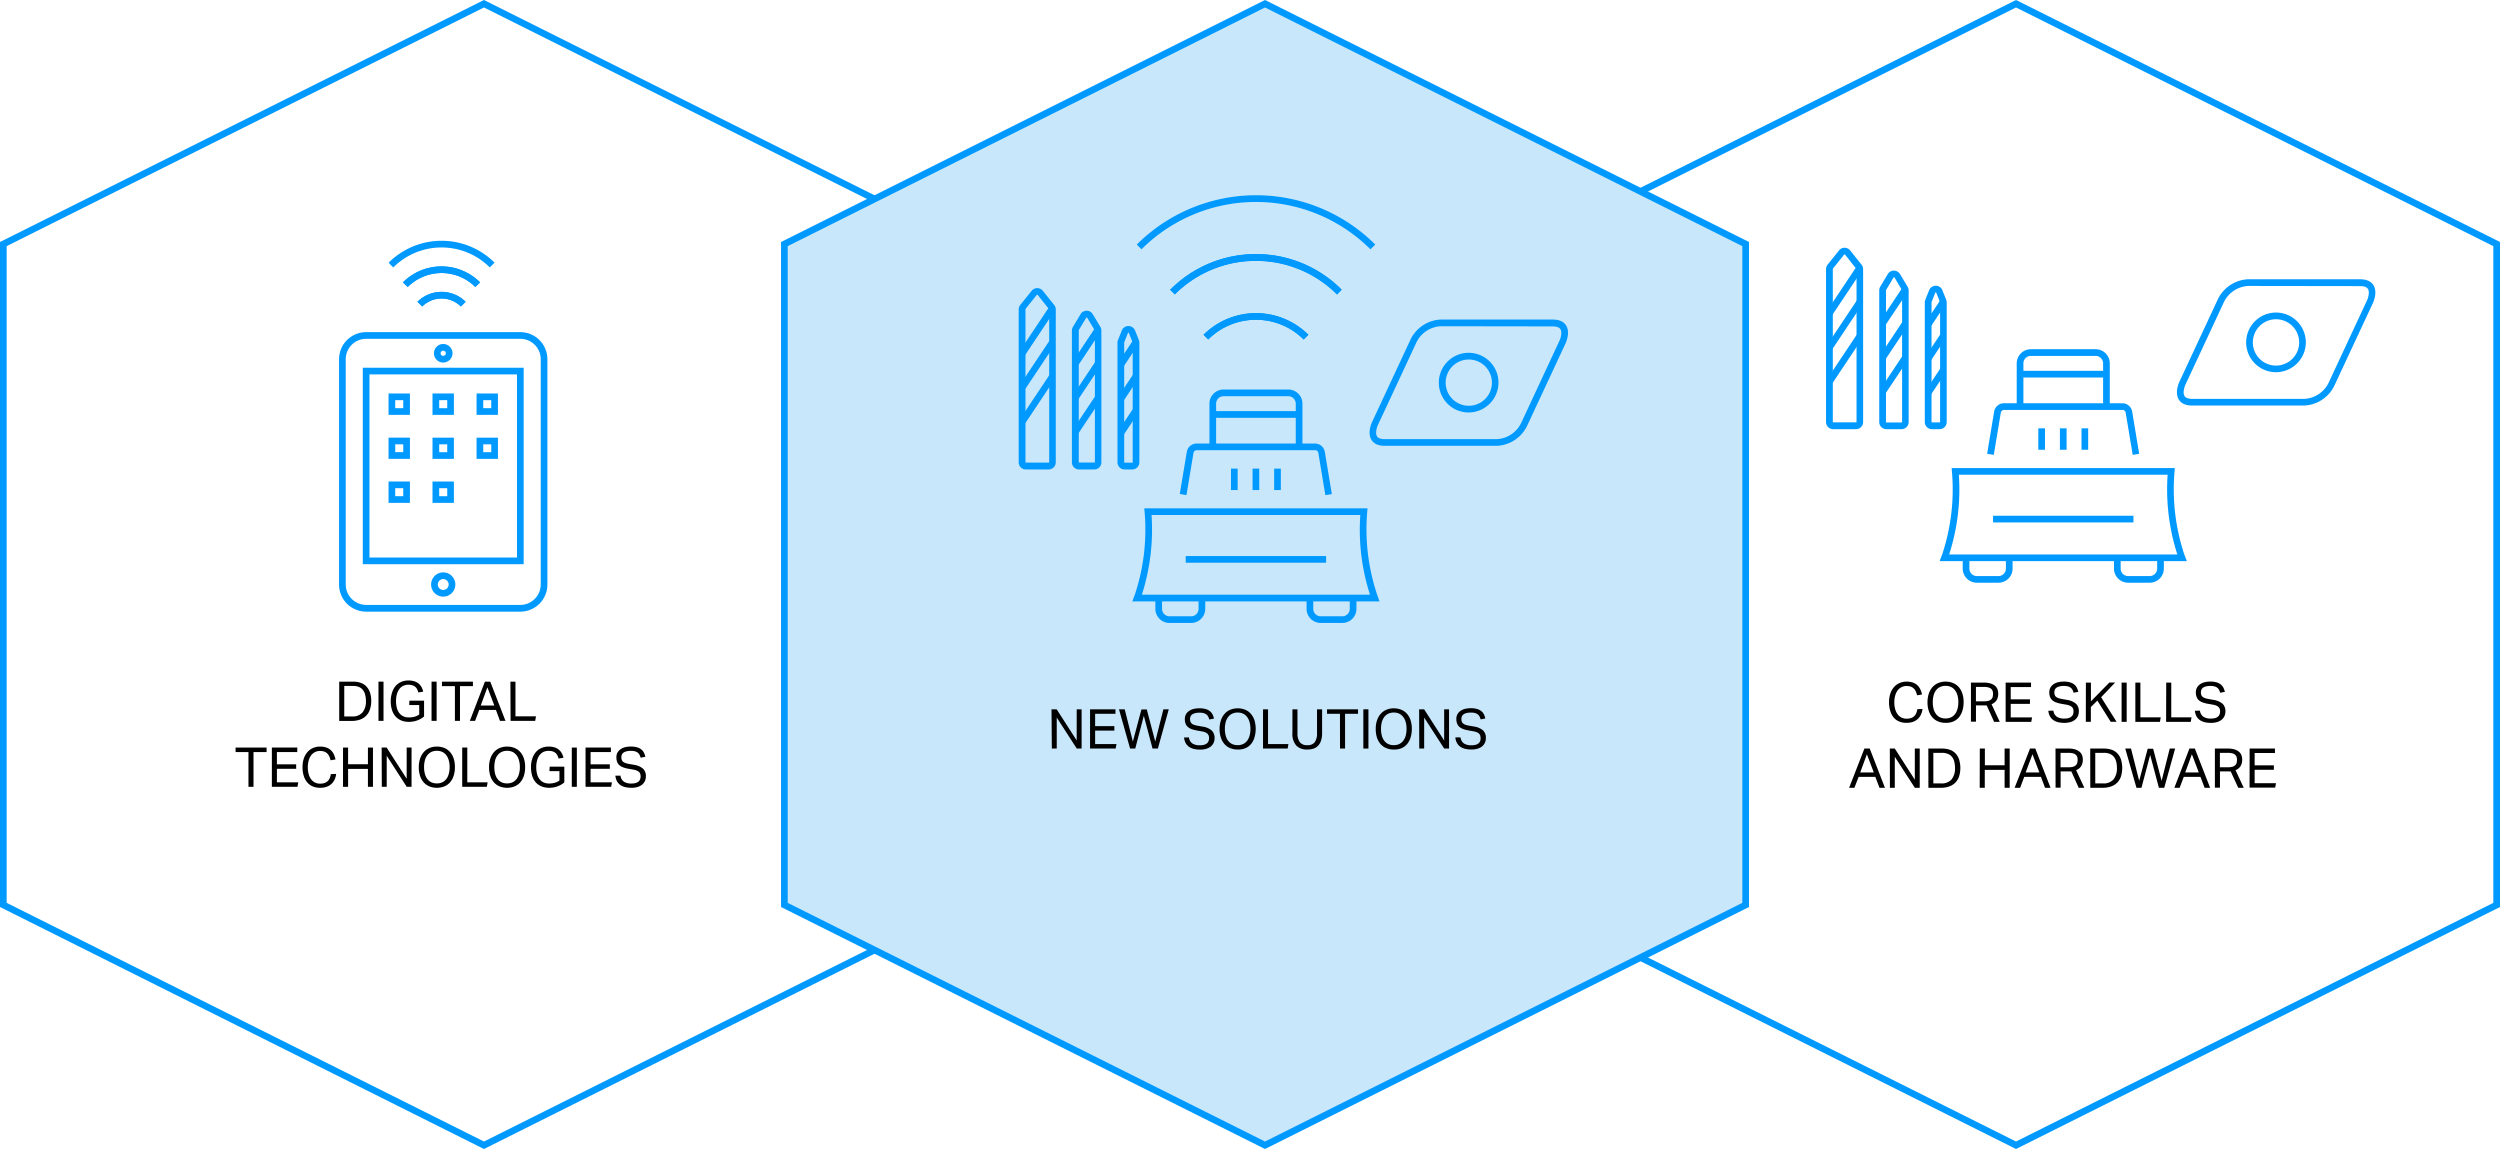<svg id="Layer_1" data-name="Layer 1" xmlns="http://www.w3.org/2000/svg" viewBox="0 0 749 344.24"><defs><style>.cls-1{fill:#09f;}.cls-2{fill:#c8e7fa;}</style></defs><path class="cls-1" d="M165.42,352.12l-145-72.5V80.38l145-72.5,145,72.5V279.62Zm-143-73.74,143,71.5,143-71.5V81.62l-143-71.5-143,71.5Z" transform="translate(-20.42 -7.88)"/><path class="cls-1" d="M624.42,352.12l-145-72.5V80.38l145-72.5,145,72.5V279.62Zm-143-73.74,143,71.5,143-71.5V81.62l-143-71.5-143,71.5Z" transform="translate(-20.42 -7.88)"/><polygon class="cls-2" points="523 271.12 379 343.12 235 271.12 235 73.12 379 1.12 523 73.12 523 271.12"/><path class="cls-1" d="M399.42,352.12l-145-72.5V80.38l145-72.5,145,72.5V279.62Zm-143-73.74,143,71.5,143-71.5V81.62l-143-71.5-143,71.5Z" transform="translate(-20.42 -7.88)"/><path class="cls-1" d="M677.21,129.38c-1.93,0-3.29-.59-4-1.76-1.31-2.07,0-5,.13-5.3l11.44-24.55a10.6,10.6,0,0,1,9.13-6.22h33.58c1.93,0,3.29.6,4,1.77,1.32,2.07,0,5-.12,5.3l-11.45,24.54a10.56,10.56,0,0,1-9.13,6.22ZM694,93.55a8.62,8.62,0,0,0-7.4,5.06l-11.44,24.55c-.26.57-.87,2.41-.25,3.39.36.55,1.15.83,2.35.83h33.53a8.58,8.58,0,0,0,7.37-5l11.44-24.56c.27-.56.87-2.41.25-3.38-.36-.56-1.15-.84-2.35-.84Z" transform="translate(-20.42 -7.88)"/><path class="cls-1" d="M702.32,119.4h0a8.94,8.94,0,1,1,8.93-8.94A9,9,0,0,1,702.32,119.4Zm0-15.87a6.94,6.94,0,1,0,6.93,6.93A6.94,6.94,0,0,0,702.32,103.53Z" transform="translate(-20.42 -7.88)"/><path class="cls-1" d="M176.31,191.13h-46.2A8.12,8.12,0,0,1,122,183V115.5a8.12,8.12,0,0,1,8.11-8.11h46.2a8.12,8.12,0,0,1,8.11,8.11V183A8.12,8.12,0,0,1,176.31,191.13Zm-46.2-81.74A6.12,6.12,0,0,0,124,115.5V183a6.12,6.12,0,0,0,6.11,6.11h46.2a6.12,6.12,0,0,0,6.11-6.11V115.5a6.12,6.12,0,0,0-6.11-6.11Z" transform="translate(-20.42 -7.88)"/><path class="cls-1" d="M177.31,176.92h-48.2V118.05h48.2Zm-46.2-2h44.2V120.05h-44.2Z" transform="translate(-20.42 -7.88)"/><path class="cls-1" d="M153.21,116.5a2.78,2.78,0,1,1,2.78-2.78A2.79,2.79,0,0,1,153.21,116.5Zm0-3.56a.78.78,0,1,0,.78.78A.78.78,0,0,0,153.21,112.94Z" transform="translate(-20.42 -7.88)"/><path class="cls-1" d="M143.23,132.17h-6.4v-6.4h6.4Zm-4.4-2h2.4v-2.4h-2.4Z" transform="translate(-20.42 -7.88)"/><path class="cls-1" d="M156.41,132.17H150v-6.4h6.4Zm-4.4-2h2.4v-2.4H152Z" transform="translate(-20.42 -7.88)"/><path class="cls-1" d="M169.6,132.17h-6.4v-6.4h6.4Zm-4.4-2h2.4v-2.4h-2.4Z" transform="translate(-20.42 -7.88)"/><path class="cls-1" d="M143.23,145.35h-6.4V139h6.4Zm-4.4-2h2.4V141h-2.4Z" transform="translate(-20.42 -7.88)"/><path class="cls-1" d="M156.41,145.35H150V139h6.4Zm-4.4-2h2.4V141H152Z" transform="translate(-20.42 -7.88)"/><path class="cls-1" d="M169.6,145.35h-6.4V139h6.4Zm-4.4-2h2.4V141h-2.4Z" transform="translate(-20.42 -7.88)"/><path class="cls-1" d="M143.23,158.54h-6.4v-6.4h6.4Zm-4.4-2h2.4v-2.4h-2.4Z" transform="translate(-20.42 -7.88)"/><path class="cls-1" d="M156.41,158.54H150v-6.4h6.4Zm-4.4-2h2.4v-2.4H152Z" transform="translate(-20.42 -7.88)"/><path class="cls-1" d="M153.21,186.63a3.63,3.63,0,1,1,3.63-3.63A3.64,3.64,0,0,1,153.21,186.63Zm0-5.26a1.63,1.63,0,1,0,1.63,1.63A1.63,1.63,0,0,0,153.21,181.37Z" transform="translate(-20.42 -7.88)"/><path class="cls-1" d="M162.83,93.87a14.33,14.33,0,0,0-20.26,0l-1.42-1.42a16.34,16.34,0,0,1,23.08,0Z" transform="translate(-20.42 -7.88)"/><path class="cls-1" d="M167.17,88a20.47,20.47,0,0,0-28.92,0l-.72-.69-.67-.74a22.48,22.48,0,0,1,31.73,0Z" transform="translate(-20.42 -7.88)"/><path class="cls-1" d="M158.49,99.71a8.2,8.2,0,0,0-11.58,0l-1.42-1.42a10.23,10.23,0,0,1,14.42,0Z" transform="translate(-20.42 -7.88)"/><path class="cls-1" d="M162.83,93.87a14.32,14.32,0,0,0-20.24,0l-1.45-1.37a16.34,16.34,0,0,1,23.11,0Z" transform="translate(-20.42 -7.88)"/><path class="cls-1" d="M146.92,99.71l-1.42-1.42a10.24,10.24,0,0,1,14.42,0l-1.42,1.42A8.2,8.2,0,0,0,146.92,99.71Z" transform="translate(-20.42 -7.88)"/><path class="cls-1" d="M421,96.11a34.42,34.42,0,0,0-48.62,0L371,94.7A36.09,36.09,0,0,1,396.66,84h0a36.11,36.11,0,0,1,25.69,10.63Z" transform="translate(-20.42 -7.88)"/><path class="cls-1" d="M431,82.57a48.56,48.56,0,0,0-68.59,0L361,81.15a50.58,50.58,0,0,1,71.45,0Z" transform="translate(-20.42 -7.88)"/><path class="cls-1" d="M382.39,109.59,381,108.18a22.27,22.27,0,0,1,31.42,0L411,109.59A20.25,20.25,0,0,0,382.39,109.59Z" transform="translate(-20.42 -7.88)"/><path class="cls-1" d="M421,96.11A34.08,34.08,0,0,0,396.72,86h0a34.09,34.09,0,0,0-24.25,10L371,94.7A36.13,36.13,0,0,1,396.69,84h0A36.07,36.07,0,0,1,422.4,94.7Z" transform="translate(-20.42 -7.88)"/><path class="cls-1" d="M411,109.59a20.26,20.26,0,0,0-28.59,0L381,108.18a22.25,22.25,0,0,1,31.41,0Z" transform="translate(-20.42 -7.88)"/><path d="M122.05,212.1h4.12a6.86,6.86,0,0,1,2.3.35,4.34,4.34,0,0,1,1.71,1.08,4.85,4.85,0,0,1,1.08,1.81,7.78,7.78,0,0,1,.38,2.55,7.59,7.59,0,0,1-.41,2.6,4.7,4.7,0,0,1-3,3,7.48,7.48,0,0,1-2.44.38h-3.74Zm3.81,10.43a3.88,3.88,0,0,0,3.19-1.23,5.16,5.16,0,0,0,1-3.38,7.43,7.43,0,0,0-.23-1.92,3.69,3.69,0,0,0-.69-1.42,2.9,2.9,0,0,0-1.21-.9,4.66,4.66,0,0,0-1.76-.3h-2.6v9.15Z" transform="translate(-20.42 -7.88)"/><path d="M133.81,212.1h1.51v11.75h-1.51Z" transform="translate(-20.42 -7.88)"/><path d="M143.08,217.81h4.39v4.71a5,5,0,0,1-1,.71,5.85,5.85,0,0,1-1.11.51,7.16,7.16,0,0,1-1.21.31,8.34,8.34,0,0,1-1.21.1,6,6,0,0,1-2.31-.42,4.67,4.67,0,0,1-1.71-1.21,5.19,5.19,0,0,1-1.06-1.94,8.26,8.26,0,0,1-.37-2.59,8.12,8.12,0,0,1,.4-2.63,5.75,5.75,0,0,1,1.09-2,4.85,4.85,0,0,1,1.67-1.2,5.5,5.5,0,0,1,2.13-.41,5.72,5.72,0,0,1,1.74.24,3.72,3.72,0,0,1,1.3.67,3.64,3.64,0,0,1,.88,1.06,5.33,5.33,0,0,1,.52,1.37l-1.46.25a4.58,4.58,0,0,0-.36-.94,2.26,2.26,0,0,0-.56-.73,2.34,2.34,0,0,0-.85-.47,3.92,3.92,0,0,0-1.21-.17,3.41,3.41,0,0,0-1.61.36,3.1,3.1,0,0,0-1.16,1,4.75,4.75,0,0,0-.7,1.54,7.67,7.67,0,0,0-.24,2,8.18,8.18,0,0,0,.23,2,4.39,4.39,0,0,0,.72,1.54,3.23,3.23,0,0,0,1.21,1,3.92,3.92,0,0,0,1.71.35,6.37,6.37,0,0,0,1.67-.21,4.29,4.29,0,0,0,1.41-.68v-2.82h-3Z" transform="translate(-20.42 -7.88)"/><path d="M149.71,212.1h1.52v11.75h-1.52Z" transform="translate(-20.42 -7.88)"/><path d="M156.71,213.45h-3.88V212.1h9.28v1.35h-3.88v10.4h-1.52Z" transform="translate(-20.42 -7.88)"/><path d="M165.7,212.1h1.6l4.56,11.75h-1.65L169,220.57h-5l-1.24,3.28h-1.58Zm2.82,7.16-2.08-5.45-2,5.45Z" transform="translate(-20.42 -7.88)"/><path d="M173.34,212.1h1.51v10.4H181l-.23,1.35h-7.38Z" transform="translate(-20.42 -7.88)"/><path d="M94.86,233.2H91v-1.35h9.29v1.35H96.37v10.41H94.86Z" transform="translate(-20.42 -7.88)"/><path d="M101.87,231.85h7.61v1.34h-6.1v3.68h5.77v1.35h-5.77v4.05h6.41l-.25,1.34h-7.67Z" transform="translate(-20.42 -7.88)"/><path d="M121.13,239.74a5.29,5.29,0,0,1-.44,1.65,4.22,4.22,0,0,1-.94,1.33,4.33,4.33,0,0,1-1.44.87,5.66,5.66,0,0,1-2,.31,5.48,5.48,0,0,1-2.19-.41,4.26,4.26,0,0,1-1.64-1.2,5.68,5.68,0,0,1-1.05-1.93,8.44,8.44,0,0,1-.37-2.61,8.24,8.24,0,0,1,.39-2.64,5.74,5.74,0,0,1,1.11-1.94,4.6,4.6,0,0,1,1.67-1.2,5.12,5.12,0,0,1,2.08-.41,5.56,5.56,0,0,1,1.88.28,3.72,3.72,0,0,1,1.34.79,4,4,0,0,1,.89,1.21,7.42,7.42,0,0,1,.52,1.57l-1.48.25a6.17,6.17,0,0,0-.39-1.17,3.07,3.07,0,0,0-.61-.88,2.52,2.52,0,0,0-.89-.55,3.84,3.84,0,0,0-1.26-.19,3.25,3.25,0,0,0-1.55.36,3.31,3.31,0,0,0-1.16,1,4.65,4.65,0,0,0-.71,1.54,8,8,0,0,0,0,4,4.56,4.56,0,0,0,.71,1.54,3.24,3.24,0,0,0,1.16,1,3.43,3.43,0,0,0,1.57.35,4,4,0,0,0,1.37-.21,2.54,2.54,0,0,0,.94-.58,3,3,0,0,0,.59-.91,5.52,5.52,0,0,0,.31-1.15Z" transform="translate(-20.42 -7.88)"/><path d="M123.19,231.85h1.52v5h5.94v-5h1.51v11.76h-1.51v-5.37h-5.94v5.37h-1.52Z" transform="translate(-20.42 -7.88)"/><path d="M134.76,231.85h1.5l6,9.34v-9.34h1.46v11.76h-1.44l-6-9.29v9.29h-1.47Z" transform="translate(-20.42 -7.88)"/><path d="M151.31,243.9a5.82,5.82,0,0,1-2.2-.4,4.73,4.73,0,0,1-1.71-1.18,5.42,5.42,0,0,1-1.11-1.94,8.21,8.21,0,0,1-.4-2.63,8,8,0,0,1,.41-2.64,5.59,5.59,0,0,1,1.12-1.94,4.5,4.5,0,0,1,1.71-1.2,5.53,5.53,0,0,1,2.18-.41,5.82,5.82,0,0,1,2.2.4,4.61,4.61,0,0,1,1.7,1.18,5.78,5.78,0,0,1,1.11,1.93,8.13,8.13,0,0,1,.39,2.63,8.28,8.28,0,0,1-.39,2.64,5.43,5.43,0,0,1-1.09,1.95,4.5,4.5,0,0,1-1.71,1.2A5.62,5.62,0,0,1,151.31,243.9Zm0-1.31a3.79,3.79,0,0,0,1.66-.35,3.32,3.32,0,0,0,1.19-1,4.34,4.34,0,0,0,.72-1.53,7.35,7.35,0,0,0,.25-2,7.15,7.15,0,0,0-.25-2,4.4,4.4,0,0,0-.73-1.54,3.25,3.25,0,0,0-1.19-1,3.74,3.74,0,0,0-1.65-.35,3.8,3.8,0,0,0-1.67.35,3.2,3.2,0,0,0-1.2,1,4.23,4.23,0,0,0-.73,1.54,7.57,7.57,0,0,0-.24,2,7.78,7.78,0,0,0,.24,2,4.34,4.34,0,0,0,.72,1.53,3.32,3.32,0,0,0,1.19,1A3.86,3.86,0,0,0,151.31,242.59Z" transform="translate(-20.42 -7.88)"/><path d="M158.9,231.85h1.52v10.41h6.09l-.23,1.35H158.9Z" transform="translate(-20.42 -7.88)"/><path d="M172.35,243.9a5.82,5.82,0,0,1-2.2-.4,4.73,4.73,0,0,1-1.71-1.18,5.42,5.42,0,0,1-1.11-1.94,8.22,8.22,0,0,1-.39-2.63,8,8,0,0,1,.4-2.64,5.59,5.59,0,0,1,1.12-1.94,4.66,4.66,0,0,1,1.71-1.2,5.53,5.53,0,0,1,2.18-.41,5.78,5.78,0,0,1,2.2.4,4.61,4.61,0,0,1,1.7,1.18,5.62,5.62,0,0,1,1.11,1.93,8.13,8.13,0,0,1,.39,2.63,8.28,8.28,0,0,1-.39,2.64,5.43,5.43,0,0,1-1.09,1.95,4.54,4.54,0,0,1-1.7,1.2A5.7,5.7,0,0,1,172.35,243.9Zm0-1.31a3.79,3.79,0,0,0,1.66-.35,3.32,3.32,0,0,0,1.19-1,4.34,4.34,0,0,0,.72-1.53,7.35,7.35,0,0,0,.25-2,7.15,7.15,0,0,0-.25-2,4.23,4.23,0,0,0-.73-1.54,3.25,3.25,0,0,0-1.19-1,3.71,3.71,0,0,0-1.65-.35,3.8,3.8,0,0,0-1.67.35,3.2,3.2,0,0,0-1.2,1,4.23,4.23,0,0,0-.73,1.54,8,8,0,0,0-.23,2,8.26,8.26,0,0,0,.23,2,4.34,4.34,0,0,0,.72,1.53,3.32,3.32,0,0,0,1.19,1A3.86,3.86,0,0,0,172.35,242.59Z" transform="translate(-20.42 -7.88)"/><path d="M185.1,237.57h4.39v4.7a5,5,0,0,1-1,.72,7.54,7.54,0,0,1-1.12.51,6.2,6.2,0,0,1-1.2.3,7.14,7.14,0,0,1-1.21.1,6,6,0,0,1-2.31-.42,4.59,4.59,0,0,1-1.72-1.21,5.29,5.29,0,0,1-1.06-1.93,8.62,8.62,0,0,1-.36-2.59,8,8,0,0,1,.4-2.64,5.54,5.54,0,0,1,1.09-1.94,4.52,4.52,0,0,1,1.67-1.2,5.31,5.31,0,0,1,2.12-.41,5.8,5.8,0,0,1,1.75.23,3.69,3.69,0,0,1,1.29.68,3.57,3.57,0,0,1,.88,1.05,5.28,5.28,0,0,1,.53,1.38l-1.47.24a3.81,3.81,0,0,0-.35-.93,2.61,2.61,0,0,0-.57-.74A2.45,2.45,0,0,0,186,233a4,4,0,0,0-1.22-.16,3.57,3.57,0,0,0-1.61.35,3.25,3.25,0,0,0-1.15,1,4.64,4.64,0,0,0-.7,1.54,7.75,7.75,0,0,0-.24,2,8.18,8.18,0,0,0,.23,2,4.14,4.14,0,0,0,.72,1.54,3.15,3.15,0,0,0,1.21,1,3.92,3.92,0,0,0,1.71.35,6,6,0,0,0,1.67-.22,4.37,4.37,0,0,0,1.41-.67v-2.82h-3Z" transform="translate(-20.42 -7.88)"/><path d="M191.73,231.85h1.51v11.76h-1.51Z" transform="translate(-20.42 -7.88)"/><path d="M195.85,231.85h7.6v1.34h-6.09v3.68h5.76v1.35h-5.76v4.05h6.4l-.24,1.34h-7.67Z" transform="translate(-20.42 -7.88)"/><path d="M206.32,240.27a2.54,2.54,0,0,0,1,1.79,4,4,0,0,0,2.33.56,4.34,4.34,0,0,0,1.29-.17,2.43,2.43,0,0,0,.83-.46,1.57,1.57,0,0,0,.44-.68,2.48,2.48,0,0,0,.14-.82,2.39,2.39,0,0,0-.09-.66,1.32,1.32,0,0,0-.32-.59,2,2,0,0,0-.66-.46,4.56,4.56,0,0,0-1.07-.32l-1.49-.26a8.4,8.4,0,0,1-1.54-.4,3.84,3.84,0,0,1-1.15-.63,2.51,2.51,0,0,1-.71-1,3.93,3.93,0,0,1-.23-1.41,2.91,2.91,0,0,1,.33-1.41,3.13,3.13,0,0,1,.92-1,4.24,4.24,0,0,1,1.36-.61,7.19,7.19,0,0,1,1.72-.19,6.42,6.42,0,0,1,1.95.25,3.73,3.73,0,0,1,1.27.68,3,3,0,0,1,.75,1,6.05,6.05,0,0,1,.39,1.13l-1.42.28A4.14,4.14,0,0,0,212,234a1.76,1.76,0,0,0-.54-.64,2.46,2.46,0,0,0-.83-.39,4.77,4.77,0,0,0-1.21-.13,5.13,5.13,0,0,0-1.35.15,2.48,2.48,0,0,0-.88.4,1.38,1.38,0,0,0-.47.61,2.12,2.12,0,0,0-.14.75,2.37,2.37,0,0,0,.11.75,1.35,1.35,0,0,0,.36.56,1.88,1.88,0,0,0,.67.39,5.62,5.62,0,0,0,1,.28l1.65.29a5.3,5.3,0,0,1,2.69,1.15,3,3,0,0,1,.86,2.34,3.29,3.29,0,0,1-.27,1.33,3,3,0,0,1-.81,1.08,4.07,4.07,0,0,1-1.34.72,6,6,0,0,1-1.89.26,8.43,8.43,0,0,1-1.89-.2,4.38,4.38,0,0,1-1.47-.65,3.47,3.47,0,0,1-1-1.14,4.26,4.26,0,0,1-.46-1.64Z" transform="translate(-20.42 -7.88)"/><path d="M335.45,220.39H337l6,9.34v-9.34h1.47v11.76h-1.45l-6-9.29v9.29h-1.47Z" transform="translate(-20.42 -7.88)"/><path d="M347,220.39h7.61v1.34h-6.09v3.69h5.76v1.34h-5.76v4.05h6.4l-.25,1.34H347Z" transform="translate(-20.42 -7.88)"/><path d="M355.67,220.39h1.71l2.45,9.67,2.56-9.62H364l2.53,9.62,2.44-9.67h1.61l-3.26,11.76h-1.6l-2.61-9.83-2.57,9.83H359Z" transform="translate(-20.42 -7.88)"/><path d="M376.63,228.81a2.54,2.54,0,0,0,1,1.8,4,4,0,0,0,2.33.55,4.34,4.34,0,0,0,1.29-.17,2.43,2.43,0,0,0,.83-.46,1.57,1.57,0,0,0,.44-.68,2.48,2.48,0,0,0,.14-.82,2.39,2.39,0,0,0-.09-.66,1.32,1.32,0,0,0-.32-.59,2,2,0,0,0-.66-.46,4.15,4.15,0,0,0-1.07-.31l-1.49-.27a9.33,9.33,0,0,1-1.54-.39,4,4,0,0,1-1.15-.64,2.51,2.51,0,0,1-.71-1,3.72,3.72,0,0,1-.23-1.41,2.91,2.91,0,0,1,.33-1.41,3.13,3.13,0,0,1,.92-1,4.24,4.24,0,0,1,1.36-.61,7.19,7.19,0,0,1,1.72-.19,6.46,6.46,0,0,1,2,.25,3.58,3.58,0,0,1,1.27.69,2.89,2.89,0,0,1,.75,1,6.05,6.05,0,0,1,.39,1.13l-1.42.28a4.14,4.14,0,0,0-.34-.88,1.87,1.87,0,0,0-.54-.64,2.46,2.46,0,0,0-.83-.39,4.77,4.77,0,0,0-1.21-.13,5.13,5.13,0,0,0-1.35.15,2.48,2.48,0,0,0-.88.4,1.44,1.44,0,0,0-.47.61,2.12,2.12,0,0,0-.14.75,2.37,2.37,0,0,0,.11.75,1.35,1.35,0,0,0,.36.56,2.05,2.05,0,0,0,.67.4,6.68,6.68,0,0,0,1,.27l1.65.29a5.3,5.3,0,0,1,2.69,1.15,3,3,0,0,1,.86,2.34,3.26,3.26,0,0,1-.27,1.33,3,3,0,0,1-.81,1.08,3.89,3.89,0,0,1-1.34.72,6,6,0,0,1-1.89.26,7.89,7.89,0,0,1-1.89-.2,4.38,4.38,0,0,1-1.47-.65,3.47,3.47,0,0,1-1-1.14,4.26,4.26,0,0,1-.46-1.64Z" transform="translate(-20.42 -7.88)"/><path d="M391.23,232.44a5.82,5.82,0,0,1-2.2-.4,4.73,4.73,0,0,1-1.71-1.18,5.42,5.42,0,0,1-1.11-1.94,8.17,8.17,0,0,1-.4-2.63,8,8,0,0,1,.41-2.64,5.59,5.59,0,0,1,1.12-1.94,4.5,4.5,0,0,1,1.71-1.2,5.53,5.53,0,0,1,2.18-.41,5.82,5.82,0,0,1,2.2.4,4.52,4.52,0,0,1,1.7,1.19,5.64,5.64,0,0,1,1.11,1.92,9.1,9.1,0,0,1,0,5.27,5.43,5.43,0,0,1-1.09,2,4.5,4.5,0,0,1-1.71,1.2A5.62,5.62,0,0,1,391.23,232.44Zm0-1.31a3.71,3.71,0,0,0,1.65-.35,3.27,3.27,0,0,0,1.2-1,4.34,4.34,0,0,0,.72-1.53,7.3,7.3,0,0,0,.25-2,7.2,7.2,0,0,0-.25-2,4.49,4.49,0,0,0-.73-1.54,3.25,3.25,0,0,0-1.19-1,3.74,3.74,0,0,0-1.65-.35,3.8,3.8,0,0,0-1.67.35,3.2,3.2,0,0,0-1.2,1,4.31,4.31,0,0,0-.73,1.54,7.62,7.62,0,0,0-.24,2,7.72,7.72,0,0,0,.24,2,4.34,4.34,0,0,0,.72,1.53,3.24,3.24,0,0,0,1.19,1A3.86,3.86,0,0,0,391.23,231.13Z" transform="translate(-20.42 -7.88)"/><path d="M398.82,220.39h1.51V230.8h6.1l-.23,1.35h-7.38Z" transform="translate(-20.42 -7.88)"/><path d="M407.63,220.39h1.51v7.1a4.46,4.46,0,0,0,.69,2.73,2.63,2.63,0,0,0,2.26.91,2.58,2.58,0,0,0,2.25-.92,4.62,4.62,0,0,0,.66-2.72v-7.1h1.52v7.1a7.07,7.07,0,0,1-.31,2.25,4.05,4.05,0,0,1-.87,1.54,3.4,3.4,0,0,1-1.4.89,6,6,0,0,1-1.87.27,4.38,4.38,0,0,1-3.28-1.18,5.31,5.31,0,0,1-1.16-3.84Z" transform="translate(-20.42 -7.88)"/><path d="M421.87,221.74H418v-1.35h9.29v1.35h-3.89v10.41h-1.51Z" transform="translate(-20.42 -7.88)"/><path d="M428.88,220.39h1.52v11.76h-1.52Z" transform="translate(-20.42 -7.88)"/><path d="M438,232.44a5.73,5.73,0,0,1-2.19-.4,4.68,4.68,0,0,1-1.72-1.18,5.74,5.74,0,0,1-1.11-1.94,8.17,8.17,0,0,1-.39-2.63,8,8,0,0,1,.4-2.64,5.59,5.59,0,0,1,1.12-1.94,4.66,4.66,0,0,1,1.71-1.2,5.57,5.57,0,0,1,2.18-.41,5.78,5.78,0,0,1,2.2.4,4.55,4.55,0,0,1,1.71,1.19,5.46,5.46,0,0,1,1.1,1.92,8.17,8.17,0,0,1,.39,2.63,8.54,8.54,0,0,1-.38,2.64,5.6,5.6,0,0,1-1.1,2,4.54,4.54,0,0,1-1.7,1.2A5.67,5.67,0,0,1,438,232.44Zm0-1.31a3.79,3.79,0,0,0,1.66-.35,3.24,3.24,0,0,0,1.19-1,4.53,4.53,0,0,0,.73-1.53,7.72,7.72,0,0,0,.24-2,7.62,7.62,0,0,0-.24-2,4.5,4.5,0,0,0-.74-1.54,3.25,3.25,0,0,0-1.19-1,3.71,3.71,0,0,0-1.65-.35,3.83,3.83,0,0,0-1.67.35,3.28,3.28,0,0,0-1.2,1,4.47,4.47,0,0,0-.72,1.54,7.62,7.62,0,0,0-.24,2,7.72,7.72,0,0,0,.24,2,4.33,4.33,0,0,0,.71,1.53,3.27,3.27,0,0,0,1.2,1A3.82,3.82,0,0,0,438,231.13Z" transform="translate(-20.42 -7.88)"/><path d="M445.59,220.39h1.5l6,9.34v-9.34h1.46v11.76h-1.45l-6-9.29v9.29h-1.47Z" transform="translate(-20.42 -7.88)"/><path d="M458,228.81a2.58,2.58,0,0,0,1,1.8,4,4,0,0,0,2.33.55,4.24,4.24,0,0,0,1.29-.17,2.25,2.25,0,0,0,.83-.46,1.69,1.69,0,0,0,.45-.68A2.47,2.47,0,0,0,464,229a2.84,2.84,0,0,0-.08-.66,1.42,1.42,0,0,0-.32-.59,2,2,0,0,0-.66-.46,4.12,4.12,0,0,0-1.08-.31l-1.48-.27a9.46,9.46,0,0,1-1.55-.39,3.9,3.9,0,0,1-1.14-.64,2.41,2.41,0,0,1-.71-1,3.71,3.71,0,0,1-.24-1.41,2.8,2.8,0,0,1,.34-1.41,3.1,3.1,0,0,1,.91-1,4.29,4.29,0,0,1,1.37-.61,7.11,7.11,0,0,1,1.71-.19,6.37,6.37,0,0,1,1.95.25,3.63,3.63,0,0,1,1.28.69,2.89,2.89,0,0,1,.75,1,6,6,0,0,1,.38,1.13l-1.41.28a4.14,4.14,0,0,0-.34-.88,1.89,1.89,0,0,0-.55-.64,2.37,2.37,0,0,0-.83-.39,4.66,4.66,0,0,0-1.21-.13,5.13,5.13,0,0,0-1.35.15,2.43,2.43,0,0,0-.87.4,1.47,1.47,0,0,0-.48.61,2.12,2.12,0,0,0-.14.75,2.37,2.37,0,0,0,.11.75,1.35,1.35,0,0,0,.36.56,2.17,2.17,0,0,0,.67.4,7.18,7.18,0,0,0,1,.27l1.65.29a5.34,5.34,0,0,1,2.69,1.15,3,3,0,0,1,.85,2.34,3.26,3.26,0,0,1-.27,1.33,3.11,3.11,0,0,1-.8,1.08,3.94,3.94,0,0,1-1.35.72,6,6,0,0,1-1.89.26,7.8,7.8,0,0,1-1.88-.2,4.44,4.44,0,0,1-1.48-.65,3.33,3.33,0,0,1-1-1.14,3.94,3.94,0,0,1-.46-1.64Z" transform="translate(-20.42 -7.88)"/><path d="M596.4,220.28a5.29,5.29,0,0,1-.44,1.65,4.17,4.17,0,0,1-.94,1.33,4.33,4.33,0,0,1-1.44.87,5.66,5.66,0,0,1-2,.31,5.48,5.48,0,0,1-2.19-.41,4.26,4.26,0,0,1-1.64-1.2,5.64,5.64,0,0,1-1-1.94,8.33,8.33,0,0,1-.37-2.6,8.24,8.24,0,0,1,.39-2.64,5.74,5.74,0,0,1,1.11-1.94,4.6,4.6,0,0,1,1.67-1.2,5.15,5.15,0,0,1,2.08-.42,5.54,5.54,0,0,1,1.88.29,3.72,3.72,0,0,1,1.34.79,3.88,3.88,0,0,1,.89,1.21,7.42,7.42,0,0,1,.52,1.57l-1.48.24a6.31,6.31,0,0,0-.39-1.16,2.94,2.94,0,0,0-.61-.88,2.52,2.52,0,0,0-.89-.55,3.8,3.8,0,0,0-1.26-.19,3.25,3.25,0,0,0-1.55.36,3.31,3.31,0,0,0-1.16,1,4.65,4.65,0,0,0-.71,1.54,7.15,7.15,0,0,0-.25,2,7.25,7.25,0,0,0,.25,2,4.65,4.65,0,0,0,.71,1.54,3.24,3.24,0,0,0,1.16,1,3.43,3.43,0,0,0,1.57.35,4,4,0,0,0,1.37-.21,2.43,2.43,0,0,0,.94-.59,2.81,2.81,0,0,0,.59-.9,5.7,5.7,0,0,0,.31-1.15Z" transform="translate(-20.42 -7.88)"/><path d="M603.32,224.44a5.78,5.78,0,0,1-2.2-.4,4.55,4.55,0,0,1-1.71-1.19,5.29,5.29,0,0,1-1.11-1.93,7.94,7.94,0,0,1-.4-2.63,8.23,8.23,0,0,1,.4-2.64,5.75,5.75,0,0,1,1.12-1.94,4.61,4.61,0,0,1,1.72-1.2,5.54,5.54,0,0,1,2.18-.42,5.82,5.82,0,0,1,2.2.41,4.61,4.61,0,0,1,1.7,1.18,5.6,5.6,0,0,1,1.1,1.93,7.86,7.86,0,0,1,.4,2.63,8.32,8.32,0,0,1-.39,2.64,5.59,5.59,0,0,1-1.09,2,4.58,4.58,0,0,1-1.71,1.2A5.62,5.62,0,0,1,603.32,224.44Zm0-1.31a3.74,3.74,0,0,0,1.65-.35,3.27,3.27,0,0,0,1.2-1,4.52,4.52,0,0,0,.72-1.53,7.76,7.76,0,0,0,.25-2,7.55,7.55,0,0,0-.25-2,4.4,4.4,0,0,0-.73-1.54,3.28,3.28,0,0,0-1.2-1,3.7,3.7,0,0,0-1.64-.35,3.77,3.77,0,0,0-1.67.35,3.31,3.31,0,0,0-1.21,1,4.39,4.39,0,0,0-.72,1.54,7.57,7.57,0,0,0-.24,2,7.78,7.78,0,0,0,.24,2,4.34,4.34,0,0,0,.72,1.53,3.16,3.16,0,0,0,1.19,1A3.86,3.86,0,0,0,603.32,223.13Z" transform="translate(-20.42 -7.88)"/><path d="M610.91,212.39h3.85a6.53,6.53,0,0,1,2.16.3,3.48,3.48,0,0,1,1.32.76,2.48,2.48,0,0,1,.67,1.06,4.17,4.17,0,0,1,.18,1.21,3.73,3.73,0,0,1-.47,1.91,3.06,3.06,0,0,1-1.53,1.23l2.46,5.29h-1.69l-2.22-4.93a2.25,2.25,0,0,1-.46,0h-2.76v4.88h-1.51Zm4,5.6a4.28,4.28,0,0,0,1.29-.16,2,2,0,0,0,.81-.44,1.68,1.68,0,0,0,.41-.71,3.68,3.68,0,0,0,.11-.92,2.67,2.67,0,0,0-.13-.88,1.53,1.53,0,0,0-.45-.65,2.09,2.09,0,0,0-.86-.41,5.33,5.33,0,0,0-1.38-.14h-2.3V218Z" transform="translate(-20.42 -7.88)"/><path d="M621.31,212.39h7.61v1.33h-6.09v3.69h5.76v1.35h-5.76v4.05h6.4l-.24,1.34h-7.68Z" transform="translate(-20.42 -7.88)"/><path d="M635.62,220.8a2.58,2.58,0,0,0,1,1.8,4,4,0,0,0,2.33.56,4.24,4.24,0,0,0,1.29-.17,2.21,2.21,0,0,0,.83-.47,1.59,1.59,0,0,0,.45-.67,2.76,2.76,0,0,0,.13-.82,3,3,0,0,0-.08-.67,1.51,1.51,0,0,0-.32-.58,2,2,0,0,0-.66-.46,4.51,4.51,0,0,0-1.08-.32l-1.48-.26a8.52,8.52,0,0,1-1.55-.4,3.67,3.67,0,0,1-1.14-.63,2.38,2.38,0,0,1-.71-1,3.62,3.62,0,0,1-.24-1.4,2.84,2.84,0,0,1,.34-1.42,3.16,3.16,0,0,1,.91-1,4,4,0,0,1,1.37-.61,7,7,0,0,1,1.71-.2,6.35,6.35,0,0,1,1.95.26,3.78,3.78,0,0,1,1.28.68,3.13,3.13,0,0,1,.74,1,6.05,6.05,0,0,1,.39,1.13l-1.41.28a4.14,4.14,0,0,0-.34-.88,1.89,1.89,0,0,0-.55-.64,2.37,2.37,0,0,0-.83-.39,4.66,4.66,0,0,0-1.21-.13,5.13,5.13,0,0,0-1.35.15,2.57,2.57,0,0,0-.88.4,1.46,1.46,0,0,0-.47.61,2.12,2.12,0,0,0-.14.75,2.47,2.47,0,0,0,.11.75,1.35,1.35,0,0,0,.36.56,2,2,0,0,0,.67.39,5.33,5.33,0,0,0,1,.27l1.66.3a5.26,5.26,0,0,1,2.68,1.15,3,3,0,0,1,.86,2.34,3.33,3.33,0,0,1-.27,1.33,3,3,0,0,1-.81,1.08,4,4,0,0,1-1.34.72,6.25,6.25,0,0,1-1.89.26,8.5,8.5,0,0,1-1.89-.2,4.48,4.48,0,0,1-1.47-.65,3.33,3.33,0,0,1-1-1.14,3.94,3.94,0,0,1-.46-1.65Z" transform="translate(-20.42 -7.88)"/><path d="M645.35,212.39h1.51V218l5.52-5.63h1.73l-4.2,4.4,4.63,7.36h-1.75l-4-6.36-1.95,1.94v4.42h-1.51Z" transform="translate(-20.42 -7.88)"/><path d="M656.05,212.39h1.52v11.76h-1.52Z" transform="translate(-20.42 -7.88)"/><path d="M660.17,212.39h1.51V222.8h6.09l-.23,1.35h-7.37Z" transform="translate(-20.42 -7.88)"/><path d="M669.42,212.39h1.51V222.8H677l-.23,1.35h-7.38Z" transform="translate(-20.42 -7.88)"/><path d="M679.53,220.8a2.58,2.58,0,0,0,1,1.8,4,4,0,0,0,2.33.56,4.29,4.29,0,0,0,1.29-.17,2.21,2.21,0,0,0,.83-.47,1.59,1.59,0,0,0,.45-.67,2.76,2.76,0,0,0,.13-.82,3,3,0,0,0-.08-.67,1.41,1.41,0,0,0-.33-.58,1.84,1.84,0,0,0-.65-.46,4.51,4.51,0,0,0-1.08-.32l-1.48-.26a8.31,8.31,0,0,1-1.55-.4,3.84,3.84,0,0,1-1.15-.63,2.45,2.45,0,0,1-.7-1,3.62,3.62,0,0,1-.24-1.4,2.84,2.84,0,0,1,.34-1.42,3.05,3.05,0,0,1,.91-1,4,4,0,0,1,1.37-.61,7,7,0,0,1,1.71-.2,6.35,6.35,0,0,1,1.95.26,3.64,3.64,0,0,1,1.27.68,3,3,0,0,1,.75,1,6.05,6.05,0,0,1,.39,1.13l-1.42.28a4.13,4.13,0,0,0-.33-.88,1.89,1.89,0,0,0-.55-.64,2.37,2.37,0,0,0-.83-.39,4.66,4.66,0,0,0-1.21-.13,5.13,5.13,0,0,0-1.35.15,2.57,2.57,0,0,0-.88.4,1.46,1.46,0,0,0-.47.61,2.12,2.12,0,0,0-.14.75,2.47,2.47,0,0,0,.11.75,1.35,1.35,0,0,0,.36.56,2,2,0,0,0,.67.39,5.33,5.33,0,0,0,1,.27l1.65.3a5.26,5.26,0,0,1,2.69,1.15,3,3,0,0,1,.86,2.34,3.33,3.33,0,0,1-.27,1.33,3,3,0,0,1-.81,1.08,4,4,0,0,1-1.34.72,6.3,6.3,0,0,1-1.89.26,8.5,8.5,0,0,1-1.89-.2,4.48,4.48,0,0,1-1.47-.65,3.33,3.33,0,0,1-1-1.14,4.09,4.09,0,0,1-.47-1.65Z" transform="translate(-20.42 -7.88)"/><path d="M579,232.15h1.59l4.56,11.75h-1.64l-1.24-3.27h-5L576,243.9h-1.58Zm2.81,7.16-2.07-5.45-2,5.45Z" transform="translate(-20.42 -7.88)"/><path d="M586.61,232.15h1.49l6,9.33v-9.33h1.47V243.9H594.1l-6-9.28v9.28h-1.46Z" transform="translate(-20.42 -7.88)"/><path d="M598.15,232.15h4.11a7.12,7.12,0,0,1,2.3.35,4.31,4.31,0,0,1,1.71,1.08,4.8,4.8,0,0,1,1.08,1.81,8.7,8.7,0,0,1,0,5.15,5,5,0,0,1-1.16,1.87,4.92,4.92,0,0,1-1.85,1.11,7.18,7.18,0,0,1-2.44.38h-3.73Zm3.8,10.44a3.88,3.88,0,0,0,3.19-1.23,5.21,5.21,0,0,0,1-3.39,8,8,0,0,0-.22-1.92,3.84,3.84,0,0,0-.69-1.42,3,3,0,0,0-1.22-.89,4.47,4.47,0,0,0-1.76-.31h-2.6v9.16Z" transform="translate(-20.42 -7.88)"/><path d="M613.57,232.15h1.52v5H621v-5h1.52V243.9H621v-5.36h-5.94v5.36h-1.52Z" transform="translate(-20.42 -7.88)"/><path d="M628.61,232.15h1.59l4.56,11.75h-1.64l-1.24-3.27h-5l-1.23,3.27H624Zm2.81,7.16-2.07-5.45-2.05,5.45Z" transform="translate(-20.42 -7.88)"/><path d="M636.25,232.15h3.85a6.76,6.76,0,0,1,2.15.29,3.67,3.67,0,0,1,1.33.77,2.61,2.61,0,0,1,.67,1.06,4.16,4.16,0,0,1,.18,1.2,3.68,3.68,0,0,1-.47,1.91,3.1,3.1,0,0,1-1.54,1.24l2.47,5.28H643.2L641,239a3.28,3.28,0,0,1-.46,0h-2.76v4.87h-1.51Zm4,5.6a4.65,4.65,0,0,0,1.3-.16,2,2,0,0,0,.8-.45,1.42,1.42,0,0,0,.41-.7,3.28,3.28,0,0,0,.12-.93,2.57,2.57,0,0,0-.13-.87,1.53,1.53,0,0,0-.45-.65,2.16,2.16,0,0,0-.86-.42,5.86,5.86,0,0,0-1.38-.14h-2.3v4.32Z" transform="translate(-20.42 -7.88)"/><path d="M646.65,232.15h4.12a7.06,7.06,0,0,1,2.29.35,4.31,4.31,0,0,1,1.71,1.08,4.8,4.8,0,0,1,1.08,1.81,8.7,8.7,0,0,1,0,5.15,5,5,0,0,1-1.16,1.87,4.92,4.92,0,0,1-1.85,1.11,7.12,7.12,0,0,1-2.43.38h-3.74Zm3.8,10.44a3.9,3.9,0,0,0,3.2-1.23,5.21,5.21,0,0,0,1-3.39,7.51,7.51,0,0,0-.22-1.92,3.84,3.84,0,0,0-.69-1.42,3,3,0,0,0-1.21-.89,4.5,4.5,0,0,0-1.76-.31h-2.61v9.16Z" transform="translate(-20.42 -7.88)"/><path d="M657.15,232.15h1.72l2.45,9.66,2.55-9.61h1.63l2.54,9.61,2.43-9.66h1.62l-3.26,11.75h-1.6l-2.62-9.83L662,243.9H660.5Z" transform="translate(-20.42 -7.88)"/><path d="M676.37,232.15H678l4.57,11.75h-1.65l-1.24-3.27h-5l-1.24,3.27h-1.58Zm2.81,7.16-2.07-5.45-2,5.45Z" transform="translate(-20.42 -7.88)"/><path d="M684,232.15h3.85a6.83,6.83,0,0,1,2.16.29,3.63,3.63,0,0,1,1.32.77,2.42,2.42,0,0,1,.67,1.06,4.16,4.16,0,0,1,.18,1.2,3.68,3.68,0,0,1-.47,1.91,3.07,3.07,0,0,1-1.53,1.24l2.46,5.28H691L688.74,239a3.28,3.28,0,0,1-.46,0h-2.76v4.87H684Zm4,5.6a4.62,4.62,0,0,0,1.29-.16,2.09,2.09,0,0,0,.81-.45,1.59,1.59,0,0,0,.41-.7,3.71,3.71,0,0,0,.11-.93,2.57,2.57,0,0,0-.13-.87,1.53,1.53,0,0,0-.45-.65,2.1,2.1,0,0,0-.86-.42,5.8,5.8,0,0,0-1.38-.14h-2.3v4.32Z" transform="translate(-20.42 -7.88)"/><path d="M694.41,232.15H702v1.33h-6.09v3.69h5.76v1.35h-5.76v4h6.4l-.25,1.33h-7.67Z" transform="translate(-20.42 -7.88)"/><path class="cls-1" d="M675.61,176H601.53l.79-2.09a61.53,61.53,0,0,0,2.9-24.71l-.09-1.09H672l-.09,1.09a61.64,61.64,0,0,0,2.91,24.75Zm-71.22-2h68.36a63.74,63.74,0,0,1-2.91-23.89H607.29A63.43,63.43,0,0,1,604.39,174Z" transform="translate(-20.42 -7.88)"/><rect class="cls-1" x="597.12" y="154.52" width="42.06" height="2"/><path class="cls-1" d="M652.51,129.69h-2V116.75a2.24,2.24,0,0,0-2.23-2.24H628.86a2.24,2.24,0,0,0-2.23,2.24v12.94h-2V116.75a4.24,4.24,0,0,1,4.23-4.24h19.42a4.24,4.24,0,0,1,4.23,4.24Z" transform="translate(-20.42 -7.88)"/><path class="cls-1" d="M619.16,182.46h-6.47a4.24,4.24,0,0,1-4.24-4.24V175h2v3.23a2.24,2.24,0,0,0,2.24,2.24h6.47a2.24,2.24,0,0,0,2.23-2.24V175h2v3.23A4.24,4.24,0,0,1,619.16,182.46Z" transform="translate(-20.42 -7.88)"/><path class="cls-1" d="M664.45,182.46H658a4.24,4.24,0,0,1-4.23-4.24V175h2v3.23a2.24,2.24,0,0,0,2.23,2.24h6.47a2.24,2.24,0,0,0,2.24-2.24V175h2v3.23A4.24,4.24,0,0,1,664.45,182.46Z" transform="translate(-20.42 -7.88)"/><rect class="cls-1" x="610.68" y="128.33" width="2" height="6.42"/><rect class="cls-1" x="617.15" y="128.33" width="2" height="6.42"/><rect class="cls-1" x="623.62" y="128.33" width="2" height="6.42"/><rect class="cls-1" x="605.21" y="111.1" width="25.88" height="2"/><path class="cls-1" d="M659.38,144.16l-2.12-12.71a1,1,0,0,0-.93-.76H620.77a1,1,0,0,0-.9.79l-2.11,12.68-2-.33,2.12-12.71a3,3,0,0,1,2.83-2.43h35.63a3,3,0,0,1,2.86,2.4l2.12,12.74Z" transform="translate(-20.42 -7.88)"/><path class="cls-1" d="M576.47,136.46h-6.83a2.14,2.14,0,0,1-2.14-2.14V88.51a2.19,2.19,0,0,1,.47-1.34l3.42-4.26a2.13,2.13,0,0,1,3-.33,2,2,0,0,1,.33.32l3.42,4.28a2.14,2.14,0,0,1,.47,1.33v45.81A2.14,2.14,0,0,1,576.47,136.46Zm-3.42-52.34a.12.12,0,0,0-.1,0l-3.42,4.27,0,45.89a.14.14,0,0,0,.14.14h6.83a.14.14,0,0,0,.14-.14V88.51l-3.45-4.35A.15.15,0,0,0,573.05,84.12Z" transform="translate(-20.42 -7.88)"/><path class="cls-1" d="M590.13,136.46h-4.55a2.14,2.14,0,0,1-2.14-2.14V94.87a2.12,2.12,0,0,1,.3-1.1L586,90a2.13,2.13,0,0,1,2.93-.73,2.24,2.24,0,0,1,.74.73l2.27,3.8a2.12,2.12,0,0,1,.31,1.1v39.45A2.14,2.14,0,0,1,590.13,136.46Zm-2.3-45.52a.13.13,0,0,0-.1.06l-2.27,3.8,0,39.52a.14.14,0,0,0,.14.14h4.55a.14.14,0,0,0,.14-.14V94.87L588,91A.24.24,0,0,0,587.83,90.94Z" transform="translate(-20.42 -7.88)"/><path class="cls-1" d="M601.51,136.46h-2.28a2.14,2.14,0,0,1-2.14-2.14V98.47a2.14,2.14,0,0,1,.16-.79l1.14-2.85a2.14,2.14,0,0,1,2.78-1.19,2.17,2.17,0,0,1,1.19,1.19l1.13,2.85a2,2,0,0,1,.16.8v35.84A2.14,2.14,0,0,1,601.51,136.46Zm-1.14-41a.14.14,0,0,0-.13.09l-1.13,2.84,0,35.9a.14.14,0,0,0,.14.14h2.28a.14.14,0,0,0,.14-.14V98.47l-1.15-2.9a.11.11,0,0,0-.08-.07Z" transform="translate(-20.42 -7.88)"/><rect class="cls-1" x="564.85" y="93.94" width="16.41" height="2" transform="translate(155.76 511.21) rotate(-56.31)"/><rect class="cls-1" x="564.85" y="104.19" width="16.41" height="2" transform="translate(147.24 515.77) rotate(-56.31)"/><rect class="cls-1" x="564.85" y="114.43" width="16.41" height="2" transform="translate(138.72 520.33) rotate(-56.31)"/><rect class="cls-1" x="581.7" y="98.67" width="12.31" height="2" transform="translate(158.42 525.62) rotate(-56.31)"/><rect class="cls-1" x="581.7" y="108.92" width="12.31" height="2" transform="translate(149.89 530.19) rotate(-56.31)"/><rect class="cls-1" x="581.7" y="119.16" width="12.31" height="2" transform="translate(141.37 534.75) rotate(-56.31)"/><rect class="cls-1" x="596.27" y="100.67" width="8.21" height="2" transform="translate(162.33 536.93) rotate(-56.31)"/><rect class="cls-1" x="596.27" y="110.91" width="8.21" height="2" transform="translate(153.81 541.49) rotate(-56.31)"/><rect class="cls-1" x="596.27" y="121.15" width="8.21" height="2" transform="translate(145.29 546.05) rotate(-56.31)"/><path class="cls-1" d="M435.33,141.45c-1.93,0-3.29-.59-4-1.76-1.31-2.07,0-5,.13-5.3l11.44-24.55a10.58,10.58,0,0,1,9.13-6.22h33.58c1.93,0,3.29.59,4,1.77,1.32,2.07,0,5-.12,5.3l-11.44,24.54a10.61,10.61,0,0,1-9.14,6.22Zm16.74-35.83a8.59,8.59,0,0,0-7.39,5.06l-11.45,24.55c-.26.57-.87,2.41-.25,3.38.36.56,1.15.84,2.35.84h33.53a8.59,8.59,0,0,0,7.37-5l11.44-24.56c.27-.57.87-2.41.25-3.38-.35-.56-1.15-.84-2.35-.84Z" transform="translate(-20.42 -7.88)"/><path class="cls-1" d="M460.44,131.46h0a8.94,8.94,0,1,1,8.93-8.93A9,9,0,0,1,460.44,131.46Zm0-15.87a6.93,6.93,0,1,0,4.9,2A6.94,6.94,0,0,0,460.44,115.59Z" transform="translate(-20.42 -7.88)"/><path class="cls-1" d="M433.72,188.05H359.66l.78-2.08a61.55,61.55,0,0,0,2.9-24.71l-.09-1.09h66.88l-.09,1.08A61.49,61.49,0,0,0,433,186Zm-71.2-2h68.35a63.43,63.43,0,0,1-2.9-23.88H365.42A63.76,63.76,0,0,1,362.52,186.05Z" transform="translate(-20.42 -7.88)"/><rect class="cls-1" x="355.24" y="166.59" width="42.06" height="2"/><path class="cls-1" d="M410.63,141.76h-2V128.82a2.23,2.23,0,0,0-2.23-2.24H387a2.23,2.23,0,0,0-2.23,2.24v12.94h-2V128.82a4.24,4.24,0,0,1,4.23-4.24H406.4a4.24,4.24,0,0,1,4.23,4.24Z" transform="translate(-20.42 -7.88)"/><path class="cls-1" d="M377.28,194.52h-6.47a4.24,4.24,0,0,1-4.24-4.23v-3.24h2v3.24a2.23,2.23,0,0,0,2.24,2.23h6.47a2.23,2.23,0,0,0,2.23-2.23v-3.24h2v3.24A4.24,4.24,0,0,1,377.28,194.52Z" transform="translate(-20.42 -7.88)"/><path class="cls-1" d="M422.58,194.52H416.1a4.24,4.24,0,0,1-4.23-4.23v-3.24h2v3.24a2.23,2.23,0,0,0,2.23,2.23h6.48a2.23,2.23,0,0,0,2.23-2.23v-3.24h2v3.24A4.24,4.24,0,0,1,422.58,194.52Z" transform="translate(-20.42 -7.88)"/><rect class="cls-1" x="368.8" y="140.4" width="2" height="6.42"/><rect class="cls-1" x="375.27" y="140.4" width="2" height="6.42"/><rect class="cls-1" x="381.74" y="140.4" width="2" height="6.42"/><rect class="cls-1" x="363.33" y="123.17" width="25.88" height="2"/><path class="cls-1" d="M417.5,156.22l-2.12-12.7a.94.94,0,0,0-.92-.76H378.9a1,1,0,0,0-.91.79l-2.11,12.67-2-.33,2.12-12.7a3,3,0,0,1,2.84-2.43h35.62a3,3,0,0,1,2.86,2.4l2.12,12.73Z" transform="translate(-20.42 -7.88)"/><path class="cls-1" d="M334.59,148.53h-6.83a2.14,2.14,0,0,1-2.14-2.14V100.58a2.16,2.16,0,0,1,.47-1.34L329.51,95a2.13,2.13,0,0,1,3-.33,2,2,0,0,1,.33.32l3.42,4.27a2.16,2.16,0,0,1,.47,1.34v45.81A2.14,2.14,0,0,1,334.59,148.53Zm-3.42-52.35a.12.12,0,0,0-.1,0l-3.42,4.26,0,45.9a.14.14,0,0,0,.14.14h6.83a.14.14,0,0,0,.14-.14V100.58l-3.45-4.35A.16.16,0,0,0,331.17,96.18Z" transform="translate(-20.42 -7.88)"/><path class="cls-1" d="M348.25,148.53H343.7a2.14,2.14,0,0,1-2.14-2.14V106.94a2.12,2.12,0,0,1,.3-1.1l2.28-3.8a2.11,2.11,0,0,1,1.31-1,2.09,2.09,0,0,1,1.62.24,2.15,2.15,0,0,1,.74.73l2.27,3.79a2.18,2.18,0,0,1,.31,1.1v39.46A2.14,2.14,0,0,1,348.25,148.53ZM346,103a.13.13,0,0,0-.11,0l-2.27,3.79,0,39.53a.14.14,0,0,0,.14.14h4.55a.14.14,0,0,0,.14-.14V106.94l-2.3-3.87A.2.2,0,0,0,346,103Z" transform="translate(-20.42 -7.88)"/><path class="cls-1" d="M359.63,148.53h-2.28a2.14,2.14,0,0,1-2.13-2.14V110.54a2.15,2.15,0,0,1,.15-.8l1.14-2.84a2.14,2.14,0,0,1,2.78-1.19,2.17,2.17,0,0,1,1.19,1.19l1.14,2.84a2.15,2.15,0,0,1,.15.8v35.85A2.14,2.14,0,0,1,359.63,148.53Zm-1.13-41a.16.16,0,0,0-.14.08l-1.13,2.85v35.9a.13.13,0,0,0,.13.14h2.28a.14.14,0,0,0,.14-.14V110.54l-1.15-2.9a.11.11,0,0,0-.08-.07Z" transform="translate(-20.42 -7.88)"/><rect class="cls-1" x="322.97" y="106.01" width="16.42" height="2" transform="translate(38.01 315.33) rotate(-56.31)"/><rect class="cls-1" x="322.97" y="116.25" width="16.42" height="2" transform="translate(29.49 319.89) rotate(-56.31)"/><rect class="cls-1" x="322.97" y="126.5" width="16.42" height="2" transform="translate(20.97 324.45) rotate(-56.31)"/><rect class="cls-1" x="339.82" y="110.74" width="12.31" height="2" transform="translate(40.67 329.74) rotate(-56.31)"/><rect class="cls-1" x="339.82" y="120.98" width="12.31" height="2" transform="translate(32.14 334.3) rotate(-56.31)"/><rect class="cls-1" x="339.82" y="131.23" width="12.31" height="2" transform="translate(23.62 338.87) rotate(-56.31)"/><rect class="cls-1" x="354.39" y="112.73" width="8.21" height="2" transform="translate(44.58 341.05) rotate(-56.31)"/><rect class="cls-1" x="354.39" y="122.98" width="8.21" height="2" transform="translate(36.06 345.61) rotate(-56.31)"/><rect class="cls-1" x="354.39" y="133.22" width="8.21" height="2" transform="translate(27.54 350.17) rotate(-56.31)"/></svg>